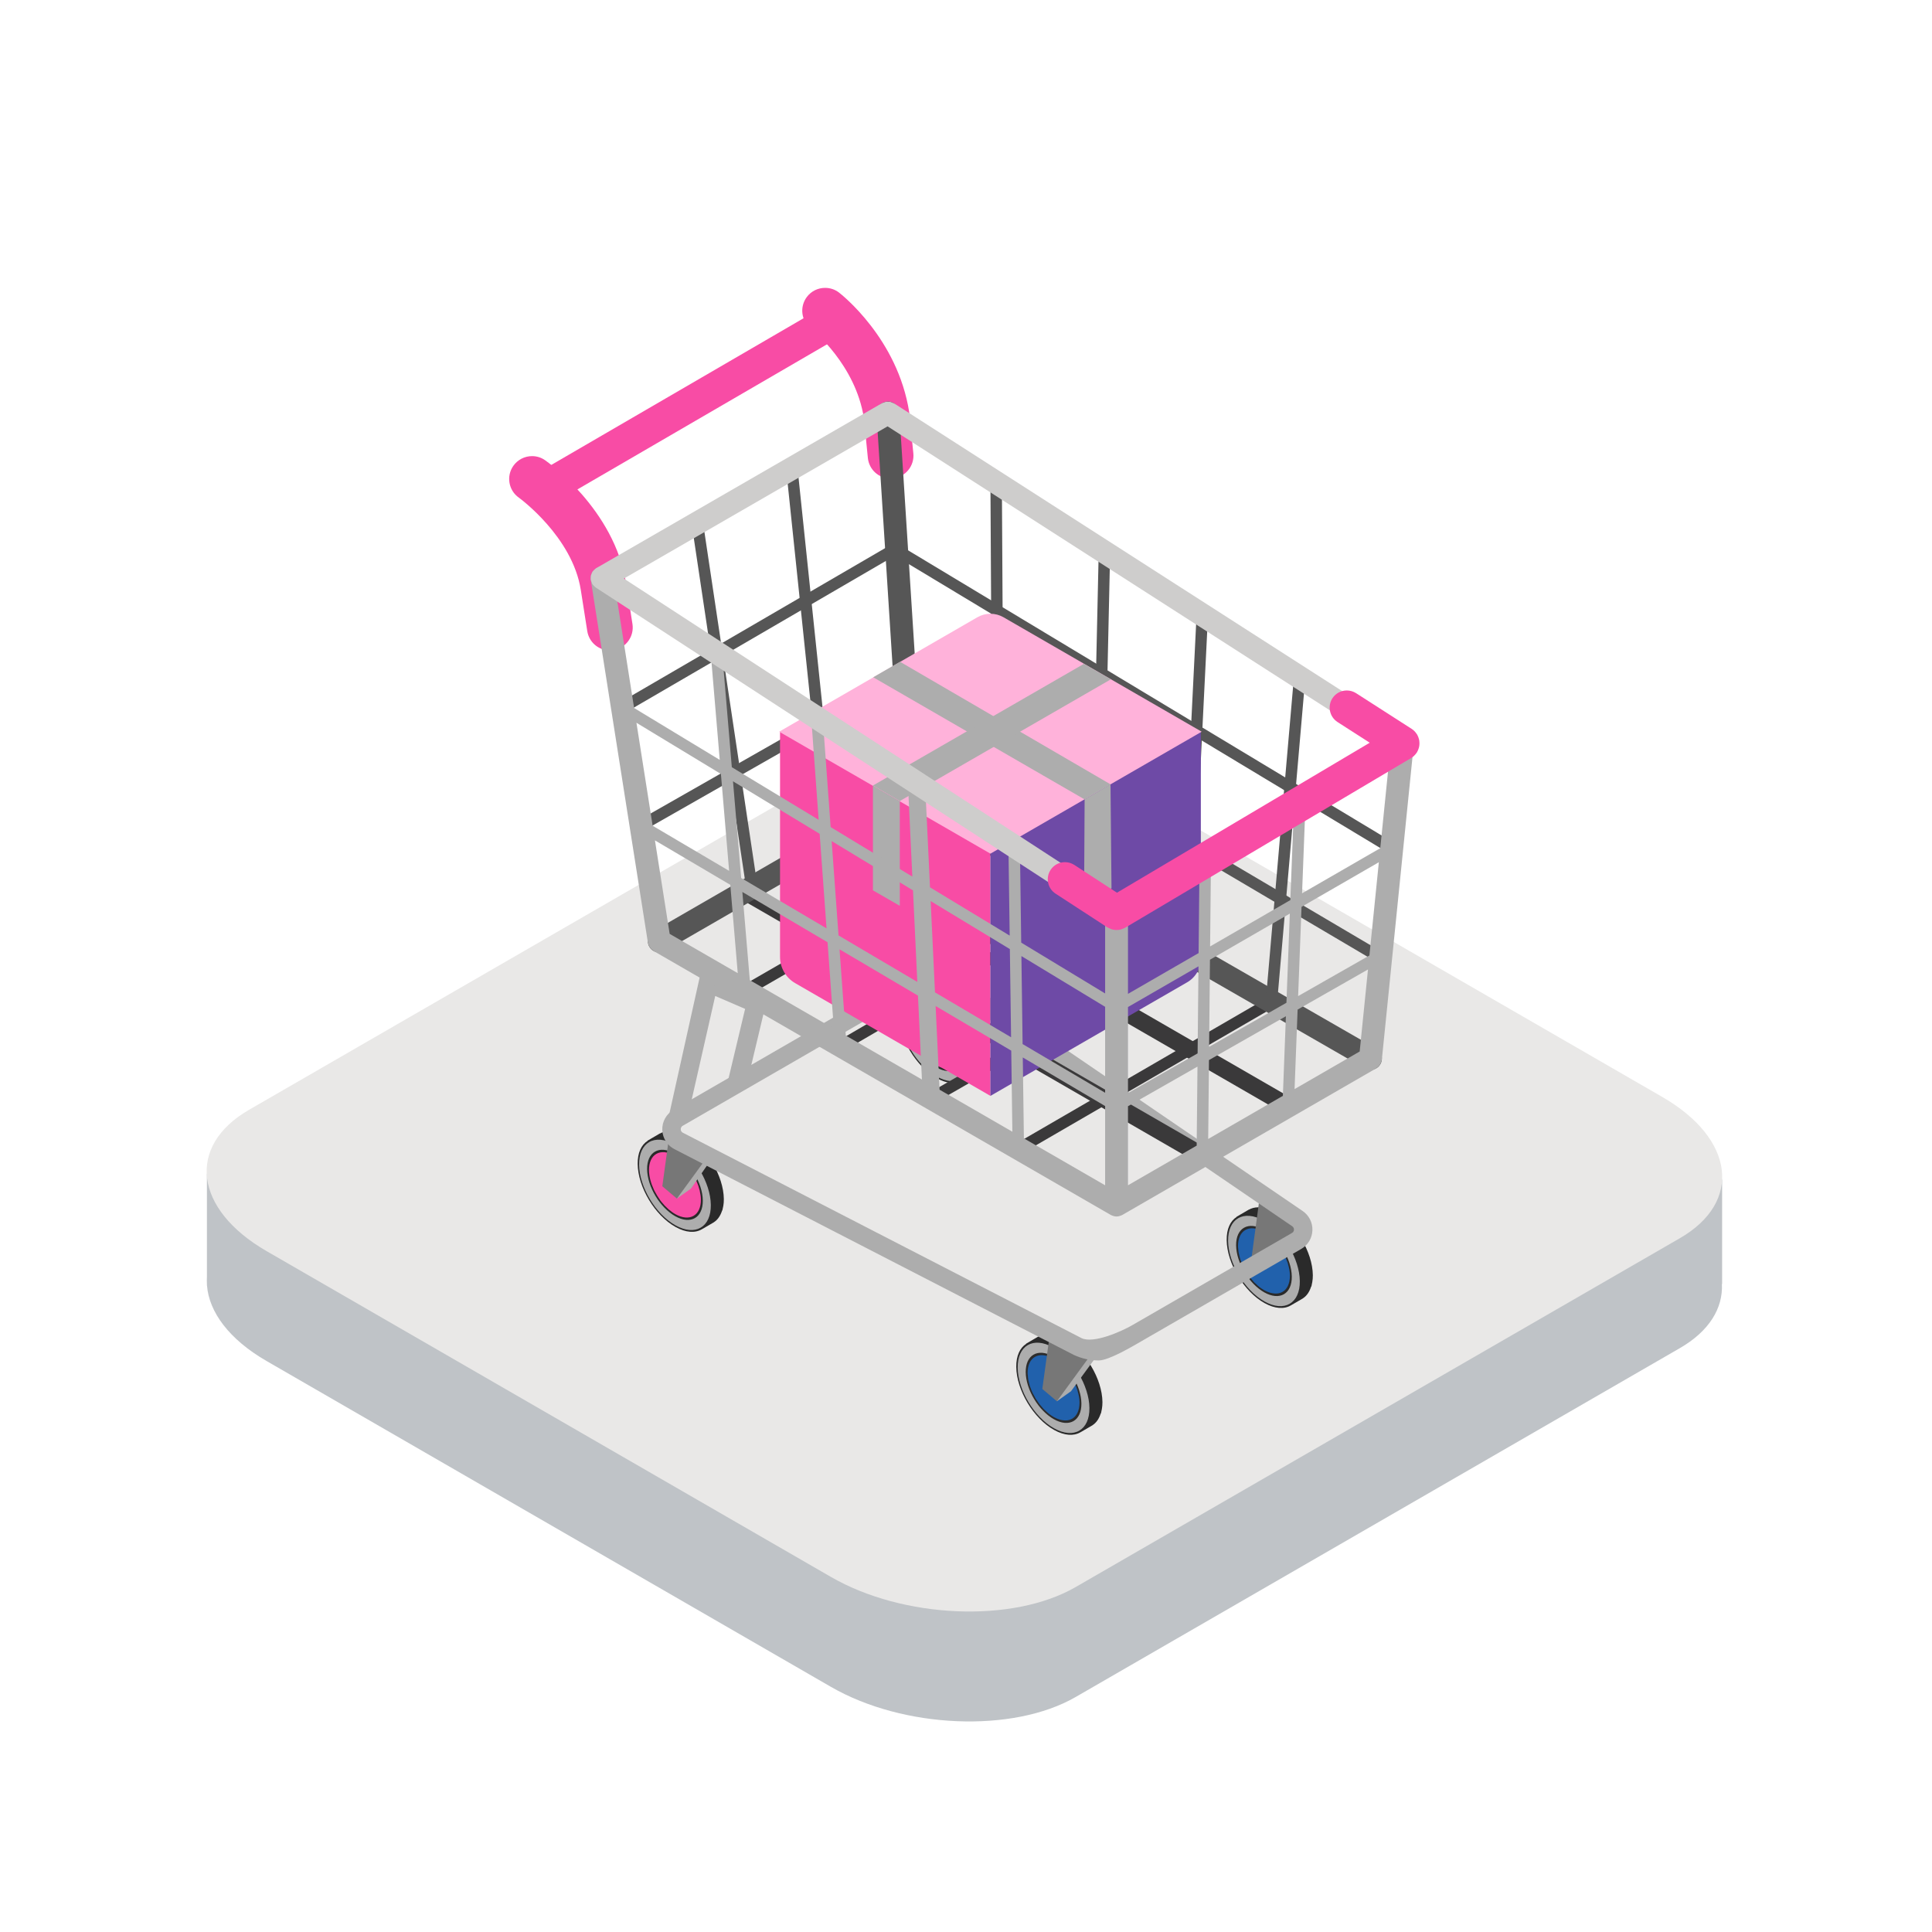 <svg xmlns="http://www.w3.org/2000/svg" xmlns:xlink="http://www.w3.org/1999/xlink" width="90px" height="90px" viewBox="0 0 90 90" version="1.1">
    <!-- Generator: Sketch 54.1 (76490) - https://sketchapp.com -->
    <title>icon_2_6</title>
    <desc>Created with Sketch.</desc>
    <g id="Main-page" stroke="none" stroke-width="1" fill="none" fill-rule="evenodd">
        <g id="ScnSoft-COM-HomePage-1440_illustrations" transform="translate(-1125, -6363)" fill-rule="nonzero">
            <g id="Industry" transform="translate(135, 6166)">
                <g id="4" transform="translate(990, 197)">
                    <g id="icon_2_6">
                        <rect id="Rectangle" fill="#FFFFFF" x="0" y="0" width="90" height="90"/>
                        <g id="Group-119" transform="translate(9, 12)">
                            <g id="Group-118" transform="translate(0.623, 0.872)">
                                <path d="M70.59,46.94 L70.6,46.94 L70.6,42.079 L61.561,39.741 L41.522,28.171 C38.149,26.223 33.046,26.011 30.124,27.699 L9.598,39.549 L0.016,41.818 L0.016,46.617 C0.009,46.724 0.012,46.833 0.016,46.94 L0.016,47.014 L0.02,47.014 C0.115,48.246 1.049,49.522 2.796,50.53 L29.084,65.708 C32.459,67.656 37.562,67.868 40.484,66.182 L68.63,49.93 C70.008,49.135 70.646,48.059 70.59,46.94" id="Fill-2" fill="#BFC3C7"/>
                                <path d="M68.631,44.809 L40.484,61.06 C37.562,62.747 32.459,62.534 29.084,60.587 L2.796,45.41 C-0.579,43.461 -0.945,40.515 1.977,38.828 L30.124,22.578 C33.046,20.89 38.149,21.102 41.522,23.05 L67.812,38.228 C71.186,40.175 71.553,43.123 68.631,44.809" id="Fill-4" fill="#E9E8E7"/>
                                <path d="M39.971,49.505 C39.867,49.446 39.765,49.402 39.666,49.366 L39.663,49.368 C39.312,49.242 38.999,49.253 38.758,49.387 L38.757,49.383 L38.177,49.722 L38.181,49.729 C37.89,49.915 37.712,50.284 37.718,50.807 C37.731,51.889 38.52,53.203 39.48,53.74 C39.962,54.01 40.396,54.032 40.707,53.849 L40.708,53.85 L41.232,53.544 C41.239,53.54 41.245,53.536 41.253,53.532 L41.278,53.517 L41.277,53.515 C41.451,53.402 41.577,53.214 41.653,52.974 L41.664,52.968 C41.674,52.935 41.679,52.895 41.687,52.86 C41.694,52.828 41.703,52.797 41.707,52.764 C41.724,52.663 41.734,52.556 41.733,52.439 C41.72,51.356 40.931,50.042 39.971,49.505" id="Fill-6" fill="#2A2A2A"/>
                                <path d="M37.785,50.845 C37.798,51.885 38.556,53.148 39.479,53.664 C40.401,54.181 41.139,53.756 41.126,52.715 C41.114,51.674 40.355,50.411 39.433,49.895 C38.51,49.378 37.773,49.804 37.785,50.845" id="Fill-8" fill="#ADADAD"/>
                                <path d="M38.159,51.053 C38.169,51.862 38.758,52.842 39.474,53.243 C40.19,53.644 40.763,53.314 40.753,52.505 C40.743,51.698 40.154,50.717 39.438,50.316 C38.721,49.915 38.149,50.245 38.159,51.053" id="Fill-10" fill="#2C2C2C"/>
                                <path d="M40.637,52.739 C40.655,52.653 40.666,52.561 40.665,52.456 C40.664,52.363 40.654,52.266 40.637,52.169 C40.632,52.138 40.621,52.108 40.614,52.077 L40.618,52.075 C40.611,52.047 40.601,52.019 40.593,51.991 C40.582,51.952 40.577,51.914 40.564,51.876 C40.559,51.859 40.552,51.844 40.546,51.829 C40.531,51.786 40.514,51.744 40.497,51.701 C40.482,51.662 40.469,51.622 40.451,51.583 C40.446,51.572 40.44,51.562 40.435,51.551 C40.411,51.5 40.382,51.449 40.354,51.398 C40.337,51.366 40.321,51.332 40.302,51.3 C40.298,51.294 40.295,51.289 40.291,51.282 C40.246,51.208 40.196,51.136 40.145,51.067 C40.138,51.056 40.131,51.046 40.124,51.036 C40.122,51.033 40.121,51.03 40.119,51.028 C40.075,50.97 40.025,50.917 39.978,50.864 C39.958,50.841 39.939,50.817 39.918,50.795 C39.868,50.742 39.813,50.695 39.758,50.647 C39.736,50.629 39.715,50.606 39.693,50.588 C39.639,50.545 39.583,50.51 39.527,50.475 C39.503,50.459 39.479,50.44 39.454,50.425 L39.454,50.425 C39.449,50.423 39.444,50.418 39.439,50.416 C38.771,50.042 38.237,50.349 38.246,51.102 C38.246,51.115 38.25,51.128 38.25,51.14 L38.249,51.142 C38.25,51.166 38.255,51.192 38.258,51.217 C38.263,51.283 38.268,51.35 38.281,51.418 C38.287,51.445 38.295,51.472 38.301,51.499 C38.317,51.569 38.334,51.64 38.357,51.71 C38.366,51.737 38.379,51.764 38.388,51.791 C38.414,51.861 38.44,51.931 38.472,51.998 C38.473,52.001 38.473,52.002 38.474,52.004 C38.474,52.005 38.474,52.005 38.474,52.005 C38.476,52.008 38.477,52.009 38.478,52.012 C38.498,52.054 38.523,52.095 38.545,52.137 C38.57,52.184 38.593,52.232 38.621,52.278 C38.643,52.313 38.668,52.345 38.69,52.379 C38.697,52.391 38.705,52.402 38.713,52.413 C38.737,52.447 38.758,52.482 38.782,52.515 C38.788,52.523 38.794,52.532 38.801,52.54 C38.831,52.579 38.863,52.614 38.896,52.651 C38.896,52.652 38.897,52.653 38.898,52.654 C38.924,52.684 38.95,52.717 38.977,52.746 C38.987,52.756 38.996,52.767 39.005,52.777 C39.038,52.811 39.073,52.838 39.107,52.869 C39.129,52.89 39.15,52.914 39.173,52.933 L39.176,52.932 C39.194,52.947 39.211,52.966 39.231,52.981 C39.309,53.042 39.39,53.097 39.472,53.144 C39.569,53.198 39.661,53.234 39.751,53.26 C39.755,53.261 39.761,53.265 39.766,53.266 L39.77,53.264 C40.201,53.382 40.536,53.185 40.633,52.751 L40.636,52.75 C40.637,52.746 40.636,52.743 40.637,52.739" id="Fill-12" fill="#2161AC"/>
                                <polygon id="Fill-14" fill="#ADADAD" points="39.782 49.28 39.611 52.405 40.269 51.937 41.735 49.932"/>
                                <polygon id="Fill-16" fill="#777777" points="39.262 49.423 38.932 51.831 39.611 52.405 41.076 50.399"/>
                                <path d="M49.772,43.595 C49.668,43.536 49.566,43.491 49.467,43.456 L49.465,43.457 C49.114,43.332 48.8,43.342 48.559,43.477 L48.558,43.473 L47.978,43.812 L47.983,43.819 C47.691,44.005 47.513,44.374 47.52,44.897 C47.532,45.979 48.321,47.292 49.281,47.829 C49.763,48.1 50.198,48.122 50.508,47.939 L50.508,47.94 L51.033,47.634 C51.04,47.63 51.047,47.626 51.054,47.622 L51.079,47.606 L51.078,47.605 C51.252,47.492 51.378,47.304 51.454,47.064 L51.465,47.057 C51.476,47.025 51.48,46.985 51.488,46.95 C51.495,46.918 51.504,46.887 51.508,46.854 C51.525,46.752 51.536,46.646 51.534,46.529 C51.521,45.446 50.732,44.132 49.772,43.595" id="Fill-18" fill="#2A2A2A"/>
                                <path d="M47.586,44.934 C47.599,45.975 48.357,47.237 49.28,47.754 C50.202,48.271 50.941,47.846 50.927,46.805 C50.915,45.764 50.157,44.501 49.234,43.984 C48.311,43.468 47.574,43.893 47.586,44.934" id="Fill-20" fill="#ADADAD"/>
                                <path d="M47.96,45.143 C47.97,45.952 48.559,46.931 49.275,47.333 C49.991,47.734 50.564,47.403 50.554,46.595 C50.544,45.787 49.955,44.807 49.239,44.406 C48.523,44.005 47.95,44.335 47.96,45.143" id="Fill-22" fill="#2A2A2A"/>
                                <path d="M50.438,46.829 C50.456,46.743 50.467,46.65 50.466,46.546 C50.465,46.452 50.455,46.356 50.438,46.259 C50.433,46.228 50.423,46.198 50.415,46.167 L50.419,46.165 C50.412,46.136 50.402,46.108 50.394,46.079 C50.384,46.041 50.378,46.003 50.365,45.965 C50.36,45.949 50.353,45.934 50.347,45.918 C50.333,45.875 50.315,45.834 50.298,45.791 C50.282,45.751 50.27,45.711 50.252,45.673 C50.247,45.661 50.241,45.652 50.236,45.641 C50.212,45.59 50.184,45.54 50.156,45.49 C50.139,45.457 50.123,45.423 50.103,45.39 C50.099,45.384 50.096,45.378 50.092,45.372 C50.047,45.298 49.998,45.227 49.947,45.158 C49.939,45.147 49.933,45.136 49.925,45.125 C49.923,45.123 49.922,45.12 49.919,45.118 C49.873,45.056 49.82,44.999 49.769,44.942 C49.753,44.924 49.737,44.903 49.72,44.885 C49.666,44.829 49.609,44.78 49.553,44.731 C49.532,44.714 49.514,44.695 49.494,44.678 C49.439,44.634 49.381,44.598 49.324,44.562 C49.301,44.547 49.279,44.528 49.256,44.515 L49.255,44.515 C49.25,44.512 49.245,44.508 49.24,44.506 C48.572,44.131 48.039,44.439 48.048,45.192 C48.048,45.205 48.051,45.218 48.051,45.23 L48.05,45.231 C48.05,45.257 48.057,45.283 48.059,45.309 C48.065,45.375 48.069,45.44 48.082,45.508 C48.088,45.535 48.096,45.562 48.103,45.59 C48.119,45.66 48.135,45.73 48.159,45.8 C48.167,45.827 48.18,45.853 48.19,45.881 C48.215,45.95 48.241,46.02 48.273,46.088 C48.274,46.091 48.275,46.092 48.275,46.094 C48.275,46.094 48.276,46.094 48.276,46.095 C48.278,46.1 48.281,46.105 48.284,46.11 C48.302,46.149 48.324,46.185 48.344,46.224 C48.37,46.272 48.394,46.321 48.422,46.368 C48.444,46.403 48.468,46.435 48.491,46.469 C48.498,46.481 48.506,46.492 48.515,46.503 C48.537,46.537 48.559,46.572 48.583,46.605 C48.589,46.613 48.595,46.622 48.602,46.63 C48.632,46.67 48.666,46.705 48.698,46.743 C48.699,46.743 48.699,46.744 48.7,46.744 C48.726,46.775 48.751,46.807 48.778,46.836 C48.788,46.846 48.796,46.857 48.806,46.867 C48.839,46.901 48.875,46.929 48.91,46.961 C48.932,46.981 48.952,47.004 48.974,47.023 L48.976,47.022 C48.995,47.037 49.012,47.056 49.032,47.071 C49.109,47.132 49.191,47.187 49.273,47.233 C49.37,47.288 49.462,47.323 49.552,47.349 C49.557,47.351 49.562,47.354 49.567,47.356 L49.571,47.353 C50.003,47.472 50.337,47.275 50.435,46.841 L50.437,46.839 C50.438,46.836 50.437,46.832 50.438,46.829" id="Fill-24" fill="#2161AC"/>
                                <path d="M34.504,33.116 C34.399,33.057 34.297,33.012 34.198,32.977 L34.195,32.978 C33.845,32.853 33.531,32.864 33.29,32.998 L33.289,32.994 L32.709,33.333 L32.713,33.34 C32.422,33.526 32.244,33.894 32.25,34.417 C32.263,35.5 33.052,36.813 34.012,37.351 C34.495,37.621 34.928,37.643 35.239,37.46 L35.24,37.461 L35.764,37.155 C35.771,37.151 35.778,37.147 35.785,37.143 L35.81,37.128 L35.809,37.126 C35.983,37.013 36.109,36.825 36.185,36.585 L36.196,36.578 C36.206,36.545 36.212,36.506 36.219,36.47 C36.226,36.438 36.235,36.408 36.24,36.375 C36.256,36.273 36.266,36.166 36.265,36.05 C36.252,34.967 35.463,33.653 34.504,33.116" id="Fill-26" fill="#2A2A2A"/>
                                <path d="M32.317,34.455 C32.329,35.496 33.088,36.758 34.011,37.275 C34.934,37.792 35.671,37.367 35.658,36.326 C35.646,35.285 34.887,34.022 33.965,33.506 C33.042,32.989 32.305,33.414 32.317,34.455" id="Fill-28" fill="#ADADAD"/>
                                <path d="M32.691,34.664 C32.701,35.473 33.29,36.452 34.006,36.854 C34.722,37.255 35.295,36.925 35.285,36.116 C35.275,35.309 34.686,34.328 33.97,33.927 C33.253,33.526 32.681,33.856 32.691,34.664" id="Fill-30" fill="#2C2C2C"/>
                                <path d="M35.169,36.35 C35.187,36.264 35.198,36.171 35.197,36.067 C35.196,35.973 35.186,35.877 35.169,35.779 C35.164,35.749 35.153,35.719 35.147,35.688 L35.15,35.686 C35.143,35.657 35.133,35.629 35.125,35.6 C35.114,35.562 35.109,35.524 35.096,35.486 C35.091,35.47 35.084,35.455 35.079,35.44 C35.064,35.397 35.047,35.355 35.03,35.313 C35.014,35.273 35.001,35.232 34.983,35.193 C34.978,35.183 34.972,35.172 34.967,35.162 C34.943,35.111 34.915,35.061 34.887,35.011 C34.869,34.978 34.853,34.944 34.834,34.911 C34.831,34.905 34.827,34.899 34.823,34.893 C34.779,34.82 34.731,34.75 34.68,34.682 C34.672,34.67 34.664,34.657 34.656,34.646 C34.654,34.644 34.653,34.641 34.651,34.639 C34.604,34.578 34.554,34.523 34.504,34.468 C34.486,34.448 34.47,34.425 34.451,34.406 C34.397,34.35 34.34,34.3 34.282,34.251 C34.263,34.234 34.245,34.215 34.225,34.199 C34.169,34.154 34.11,34.118 34.051,34.08 C34.029,34.066 34.009,34.049 33.987,34.036 L33.986,34.036 C33.981,34.033 33.977,34.029 33.972,34.027 C33.304,33.652 32.77,33.96 32.778,34.713 C32.779,34.726 32.782,34.738 32.782,34.751 L32.781,34.752 C32.782,34.777 32.788,34.804 32.79,34.829 C32.795,34.896 32.8,34.961 32.813,35.029 C32.819,35.056 32.827,35.083 32.833,35.111 C32.85,35.18 32.866,35.251 32.889,35.321 C32.898,35.348 32.911,35.375 32.921,35.403 C32.947,35.472 32.972,35.541 33.004,35.609 C33.005,35.611 33.005,35.613 33.007,35.615 L33.007,35.616 C33.009,35.621 33.012,35.626 33.014,35.631 C33.033,35.67 33.055,35.706 33.075,35.744 C33.101,35.793 33.125,35.842 33.153,35.889 C33.176,35.925 33.201,35.959 33.224,35.994 C33.232,36.006 33.24,36.016 33.247,36.027 C33.27,36.059 33.29,36.094 33.314,36.126 C33.32,36.134 33.326,36.143 33.333,36.151 C33.364,36.191 33.398,36.227 33.432,36.267 C33.458,36.296 33.483,36.328 33.509,36.357 C33.519,36.367 33.528,36.378 33.537,36.388 C33.57,36.422 33.605,36.45 33.64,36.481 C33.662,36.502 33.683,36.525 33.706,36.544 L33.708,36.542 C33.727,36.558 33.743,36.577 33.763,36.592 C33.841,36.653 33.922,36.708 34.004,36.754 C34.101,36.809 34.193,36.844 34.283,36.871 C34.288,36.872 34.293,36.876 34.298,36.877 L34.302,36.874 C34.733,36.993 35.068,36.796 35.165,36.362 L35.168,36.36 C35.169,36.357 35.168,36.353 35.169,36.35" id="Fill-32" fill="#2161AC" style="&#10;    fill: #f84ca5;&#10;"/>
                                <path d="M22.334,40.049 C22.23,39.99 22.128,39.945 22.029,39.91 L22.026,39.911 C21.676,39.786 21.362,39.796 21.121,39.931 L21.12,39.927 L20.54,40.266 L20.545,40.273 C20.253,40.459 20.075,40.827 20.082,41.35 C20.094,42.433 20.883,43.746 21.843,44.283 C22.325,44.554 22.76,44.576 23.07,44.393 L23.07,44.394 L23.595,44.088 C23.602,44.084 23.609,44.08 23.616,44.076 L23.641,44.06 L23.64,44.059 C23.814,43.946 23.94,43.758 24.016,43.518 L24.027,43.511 C24.037,43.479 24.042,43.439 24.05,43.404 C24.058,43.372 24.065,43.341 24.071,43.308 C24.088,43.206 24.098,43.099 24.096,42.983 C24.083,41.9 23.294,40.586 22.334,40.049" id="Fill-34" fill="#2A2A2A"/>
                                <path d="M20.148,41.388 C20.161,42.429 20.919,43.691 21.842,44.208 C22.765,44.725 23.503,44.299 23.49,43.258 C23.477,42.218 22.719,40.955 21.796,40.438 C20.873,39.922 20.136,40.347 20.148,41.388" id="Fill-36" fill="#ADADAD"/>
                                <path d="M20.522,41.597 C20.532,42.406 21.121,43.385 21.837,43.787 C22.553,44.187 23.126,43.857 23.116,43.049 C23.106,42.241 22.517,41.261 21.801,40.86 C21.085,40.458 20.512,40.789 20.522,41.597" id="Fill-38" fill="#2A2A2A"/>
                                <path d="M22.977,42.621 L22.981,42.619 C22.974,42.59 22.963,42.561 22.955,42.532 C22.942,42.478 22.928,42.426 22.909,42.372 C22.895,42.328 22.876,42.286 22.859,42.242 C22.839,42.193 22.821,42.144 22.799,42.095 C22.774,42.042 22.744,41.99 22.715,41.938 C22.695,41.901 22.677,41.862 22.655,41.826 C22.602,41.738 22.544,41.652 22.482,41.572 C22.287,41.316 22.053,41.099 21.802,40.959 C21.134,40.585 20.601,40.893 20.61,41.646 C20.613,41.937 20.699,42.25 20.838,42.547 L20.837,42.548 C20.858,42.59 20.882,42.632 20.905,42.674 C20.958,42.774 21.016,42.87 21.081,42.963 C21.102,42.995 21.122,43.028 21.145,43.058 C21.182,43.108 21.223,43.154 21.264,43.2 C21.289,43.229 21.314,43.261 21.34,43.289 C21.381,43.333 21.425,43.372 21.468,43.411 C21.491,43.433 21.513,43.457 21.536,43.477 L21.539,43.476 C21.634,43.555 21.733,43.63 21.835,43.687 C22.503,44.061 23.037,43.754 23.028,43 C23.027,42.877 23.006,42.749 22.977,42.621" id="Fill-40" fill="#2161AC" style="&#10;    fill: #f84ca5;&#10;"/>
                                <polygon id="Fill-42" fill="#ADADAD" points="21.819 39.981 21.909 42.963 22.567 42.496 23.634 40.958"/>
                                <polygon id="Fill-44" fill="#777777" points="21.56 39.981 21.23 42.389 21.909 42.963 23.374 40.958"/>
                                <polygon id="Fill-46" fill="#777777" points="49.052 42.943 48.684 45.683 49.363 46.257 50.829 44.252"/>
                                <path d="M22.181,39.571 L32.829,33.424 C33.116,33.259 33.439,33.176 33.761,33.176 C34.13,33.176 34.5,33.284 34.815,33.499 L50.574,44.252 C50.647,44.302 50.657,44.374 50.655,44.411 C50.654,44.449 50.64,44.52 50.563,44.564 L43.124,48.859 C42.594,49.165 41.318,49.725 40.765,49.466 L22.194,39.898 C22.107,39.857 22.09,39.781 22.089,39.74 C22.087,39.698 22.097,39.621 22.181,39.571 M51.06,43.542 L35.3,32.789 C34.439,32.201 33.301,32.158 32.398,32.679 L21.751,38.828 C21.413,39.022 21.213,39.386 21.229,39.776 C21.246,40.166 21.476,40.511 21.829,40.677 L40.399,50.245 C40.768,50.418 41.164,50.503 41.56,50.503 C42.032,50.503 43.133,49.847 43.554,49.604 L50.992,45.31 C51.305,45.129 51.501,44.805 51.514,44.444 C51.528,44.083 51.358,43.745 51.06,43.542" id="Fill-48" fill="#ADADAD"/>
                                <polygon id="Fill-50" fill="#ADADAD" points="25.143 37.716 24.282 37.503 25.087 34.126 23.695 33.525 22.495 38.809 22.054 39.366 21.501 39.267 23.054 32.28 26.122 33.608"/>
                                <path d="M14.29,8.829 C14.489,8.545 14.815,8.376 15.163,8.376 C15.383,8.376 15.594,8.442 15.773,8.57 C15.905,8.661 18.998,10.866 19.537,14.275 L19.839,16.194 C19.883,16.475 19.815,16.757 19.648,16.987 C19.48,17.216 19.233,17.368 18.951,17.412 C18.896,17.421 18.84,17.425 18.785,17.425 C18.259,17.425 17.816,17.047 17.734,16.525 L17.432,14.606 C17.04,12.121 14.571,10.328 14.548,10.311 C14.068,9.974 13.952,9.309 14.29,8.829" id="Fill-52" fill="#2161AC" style="&#10;    fill: #f84ca5;&#10;"/>
                                <path d="M34.574,35.542 C34.574,35.542 34.517,34.942 35.333,34.943 L34.434,34.091 L34.218,35.093 L34.574,35.542 Z" id="Fill-54" fill="#6B8FA6"/>
                                <path d="M27.969,0.954 C28.172,0.689 28.481,0.538 28.814,0.538 C29.051,0.538 29.275,0.613 29.463,0.758 C29.574,0.844 32.192,2.896 32.731,6.326 L32.924,8.245 C32.983,8.83 32.556,9.354 31.97,9.412 C31.934,9.415 31.899,9.417 31.864,9.417 C31.314,9.417 30.859,9.005 30.805,8.459 L30.62,6.599 C30.227,4.113 28.244,2.511 28.164,2.446 C27.699,2.089 27.612,1.419 27.969,0.954" id="Fill-56" fill="#2161AC" style="&#10;    fill: #f84ca5;&#10;"/>
                                <path d="M54.606,31.962 C54.696,31.962 54.785,31.916 54.835,31.832 C54.91,31.705 54.868,31.542 54.741,31.467 L32.589,18.394 C32.465,18.32 32.301,18.362 32.225,18.488 C32.15,18.615 32.192,18.778 32.319,18.854 L54.471,31.926 C54.512,31.951 54.559,31.962 54.606,31.962" id="Fill-58" fill="#565656"/>
                                <path d="M55.207,26.907 C55.297,26.907 55.386,26.861 55.435,26.778 C55.511,26.652 55.471,26.488 55.345,26.413 L32.202,12.477 C32.076,12.401 31.913,12.441 31.837,12.567 C31.761,12.694 31.802,12.857 31.928,12.933 L55.07,26.869 C55.113,26.895 55.161,26.907 55.207,26.907" id="Fill-60" fill="#565656"/>
                                <path d="M36.878,26.74 L36.879,26.74 C37.027,26.739 37.146,26.619 37.145,26.472 L37.048,9.603 C37.047,9.456 36.928,9.338 36.782,9.338 L36.781,9.338 C36.633,9.339 36.514,9.459 36.515,9.605 L36.611,26.475 C36.612,26.622 36.732,26.74 36.878,26.74" id="Fill-62" fill="#565656"/>
                                <path d="M50.385,39.057 C50.524,39.057 50.658,38.985 50.732,38.856 C50.842,38.666 50.777,38.422 50.586,38.311 L29.282,26.011 C29.09,25.901 28.846,25.967 28.736,26.158 C28.626,26.349 28.691,26.593 28.882,26.704 L50.186,39.003 C50.249,39.04 50.318,39.057 50.385,39.057" id="Fill-64" fill="#3A393A"/>
                                <path d="M37.814,40.915 C37.86,40.915 37.905,40.903 37.948,40.879 L49.738,34.04 C49.865,33.966 49.908,33.803 49.835,33.676 C49.761,33.548 49.597,33.505 49.471,33.579 L37.681,40.418 C37.553,40.492 37.51,40.655 37.584,40.783 C37.633,40.868 37.723,40.915 37.814,40.915" id="Fill-66" fill="#3A393A"/>
                                <path d="M19.374,20.358 C19.42,20.358 19.466,20.346 19.508,20.322 L32.2,12.935 C32.327,12.862 32.37,12.698 32.296,12.571 C32.221,12.444 32.058,12.401 31.931,12.475 L19.24,19.861 C19.113,19.935 19.07,20.098 19.144,20.226 C19.194,20.311 19.283,20.358 19.374,20.358" id="Fill-68" fill="#565656"/>
                                <path d="M20.239,25.851 C20.284,25.851 20.329,25.839 20.37,25.816 L32.586,18.855 C32.714,18.783 32.759,18.62 32.686,18.492 C32.613,18.363 32.45,18.32 32.323,18.392 L20.108,25.353 C19.98,25.426 19.935,25.589 20.007,25.717 C20.057,25.802 20.147,25.851 20.239,25.851" id="Fill-70" fill="#565656"/>
                                <path d="M25.081,33.551 C25.126,33.551 25.172,33.539 25.214,33.515 L37.011,26.704 C37.139,26.63 37.183,26.468 37.108,26.34 C37.035,26.213 36.872,26.17 36.744,26.243 L24.948,33.054 C24.82,33.128 24.777,33.29 24.85,33.418 C24.9,33.503 24.99,33.551 25.081,33.551" id="Fill-72" fill="#3A393A"/>
                                <path d="M45.608,31.75 C45.749,31.75 45.867,31.64 45.873,31.497 L46.651,15.783 C46.657,15.636 46.545,15.511 46.398,15.504 C46.261,15.495 46.126,15.61 46.119,15.756 L45.342,31.471 C45.335,31.618 45.448,31.743 45.595,31.75 L45.608,31.75 Z" id="Fill-74" fill="#565656"/>
                                <path d="M25.403,28.739 C25.417,28.739 25.43,28.738 25.443,28.736 C25.588,28.714 25.689,28.579 25.667,28.434 L23.142,11.578 C23.121,11.432 22.985,11.334 22.84,11.354 C22.694,11.376 22.594,11.511 22.616,11.657 L25.14,28.513 C25.16,28.645 25.274,28.739 25.403,28.739" id="Fill-76" fill="#565656"/>
                                <path d="M29.082,26.624 C29.091,26.624 29.1,26.623 29.109,26.622 C29.256,26.607 29.362,26.476 29.347,26.329 L27.554,9.172 C27.539,9.025 27.411,8.916 27.262,8.935 C27.116,8.95 27.009,9.081 27.025,9.227 L28.817,26.385 C28.831,26.522 28.948,26.624 29.082,26.624" id="Fill-78" fill="#565656"/>
                                <path d="M41.469,29.169 C41.613,29.169 41.732,29.054 41.735,28.909 L42.092,12.848 C42.095,12.701 41.978,12.579 41.832,12.576 L41.825,12.576 C41.681,12.576 41.562,12.691 41.559,12.836 L41.202,28.898 C41.199,29.044 41.315,29.166 41.462,29.169 L41.469,29.169 Z" id="Fill-80" fill="#565656"/>
                                <path d="M46.384,41.362 C46.523,41.362 46.656,41.29 46.73,41.162 C46.841,40.971 46.775,40.727 46.584,40.617 L25.28,28.317 C25.088,28.206 24.845,28.272 24.735,28.463 C24.625,28.654 24.69,28.898 24.881,29.009 L46.185,41.309 C46.248,41.345 46.317,41.362 46.384,41.362" id="Fill-82" fill="#3A393A"/>
                                <path d="M33.765,38.553 C33.811,38.553 33.856,38.541 33.898,38.517 L45.74,31.715 C45.868,31.641 45.912,31.479 45.838,31.351 C45.765,31.223 45.602,31.18 45.475,31.253 L33.633,38.055 C33.505,38.129 33.461,38.291 33.534,38.419 C33.584,38.504 33.673,38.553 33.765,38.553" id="Fill-84" fill="#3A393A"/>
                                <path d="M29.546,36.116 C29.592,36.116 29.638,36.105 29.68,36.08 L41.603,29.133 C41.729,29.059 41.773,28.896 41.699,28.769 C41.625,28.642 41.462,28.6 41.334,28.673 L29.412,35.62 C29.285,35.694 29.241,35.857 29.316,35.985 C29.365,36.069 29.454,36.116 29.546,36.116" id="Fill-86" fill="#3A393A"/>
                                <path d="M21.087,31.498 C21.177,31.498 21.269,31.475 21.353,31.427 L33.14,24.622 C33.394,24.475 33.481,24.149 33.335,23.894 C33.187,23.639 32.861,23.552 32.607,23.699 L20.82,30.504 C20.565,30.651 20.478,30.977 20.625,31.231 C20.723,31.403 20.903,31.498 21.087,31.498" id="Fill-88" fill="#565656"/>
                                <path d="M32.873,24.693 C32.884,24.693 32.896,24.693 32.907,24.692 C33.201,24.674 33.424,24.42 33.405,24.127 L32.27,6.332 C32.25,6.039 31.996,5.81 31.705,5.835 C31.41,5.854 31.187,6.107 31.207,6.4 L32.342,24.194 C32.36,24.476 32.594,24.693 32.873,24.693" id="Fill-90" fill="#565656"/>
                                <path d="M54.218,36.969 C54.403,36.969 54.582,36.873 54.68,36.702 C54.827,36.447 54.739,36.122 54.484,35.974 L33.139,23.699 C32.885,23.552 32.558,23.64 32.411,23.895 C32.265,24.15 32.352,24.475 32.607,24.622 L53.953,36.898 C54.037,36.946 54.128,36.969 54.218,36.969" id="Fill-92" fill="#565656"/>
                                <path d="M49.605,34.076 C49.741,34.076 49.857,33.97 49.87,33.832 L51.184,18.704 C51.197,18.557 51.089,18.428 50.942,18.416 C50.796,18.4 50.667,18.511 50.654,18.658 L49.339,33.786 C49.326,33.932 49.435,34.062 49.581,34.075 C49.589,34.075 49.597,34.076 49.605,34.076" id="Fill-94" fill="#565656"/>
                                <path d="M14.834,9.769 C14.889,9.563 15.02,9.39 15.205,9.282 L28.52,1.541 C28.642,1.471 28.781,1.433 28.921,1.433 C29.205,1.433 29.469,1.586 29.611,1.831 C29.719,2.016 29.749,2.231 29.694,2.437 C29.639,2.643 29.507,2.816 29.323,2.923 L16.008,10.664 C15.886,10.734 15.747,10.772 15.607,10.772 C15.322,10.772 15.058,10.619 14.917,10.375 C14.809,10.19 14.779,9.975 14.834,9.769" id="Fill-96" fill="#2161AC" style="&#10;    fill: #f84ca5;&#10;"/>
                                <path d="M36.515,26.861 L36.515,38.179 L27.42,32.927 C26.983,32.675 26.714,32.209 26.714,31.706 L26.714,21.202 L36.515,26.861 Z" id="Fill-98" fill="#2161AC" style="&#10;    fill: #f84ca5;&#10;"/>
                                <path d="M36.515,26.861 L46.317,21.202 L46.317,31.782 C46.317,32.239 46.073,32.661 45.678,32.888 L36.515,38.179 L36.515,26.861 Z" id="Fill-100" fill="#123155" style="&#10;    fill: #6e4aa6;&#10;"/>
                                <path d="M26.674,21.213 L35.906,15.883 C36.283,15.665 36.748,15.665 37.125,15.883 L46.356,21.213 L36.515,26.895 L26.674,21.213 Z" id="Fill-102" fill="#CECDCC" style="&#10;    fill: #ffb2da;&#10;"/>
                                <polygon id="Fill-104" fill="#ADADAD" points="32.293 24.455 31.041 23.732 31.041 28.603 32.293 29.325"/>
                                <polygon id="Fill-106" fill="#ADADAD" points="40.903 24.364 42.109 23.666 42.155 28.508 40.876 29.247"/>
                                <polygon id="Fill-108" fill="#ADADAD" points="42.109 23.665 32.306 17.957 31.054 18.678 40.892 24.362"/>
                                <polygon id="Fill-110" fill="#ADADAD" points="31.041 23.721 32.293 24.444 42.126 18.773 40.87 18.052"/>
                                <path d="M23.96,23.182 L24.342,27.696 L20.78,25.595 L20.025,20.797 L23.96,23.182 Z M28.56,25.97 L28.88,30.375 L24.904,28.028 L24.523,23.524 L28.56,25.97 Z M32.908,28.605 L33.109,32.87 L29.439,30.704 L29.119,26.308 L32.908,28.605 Z M37.42,31.339 L37.477,35.448 L33.932,33.356 L33.731,29.104 L37.42,31.339 Z M41.858,34.029 L41.858,38.033 L38.014,35.765 L37.958,31.665 L41.858,34.029 Z M46.207,32.144 L46.166,36.199 L42.923,38.047 L42.923,34.04 L46.207,32.144 Z M50.462,29.687 L50.304,33.841 L46.702,35.894 L46.742,31.835 L50.462,29.687 Z M54.609,27.294 L54.169,31.638 L50.849,33.53 L51.008,29.373 L54.609,27.294 Z M50.825,34.158 L54.103,32.289 L53.716,36.111 L50.683,37.862 L50.825,34.158 Z M46.696,36.51 L50.279,34.468 L50.138,38.177 L46.659,40.186 L46.696,36.51 Z M42.923,38.66 L46.16,36.815 L46.123,40.495 L42.923,42.343 L42.923,38.66 Z M38.022,36.388 L41.858,38.652 L41.858,42.343 L38.074,40.158 L38.022,36.388 Z M33.962,33.992 L37.485,36.071 L37.537,39.848 L34.146,37.89 L33.962,33.992 Z M29.486,31.351 L33.139,33.507 L33.324,37.416 L29.778,35.368 L29.486,31.351 Z M24.959,28.679 L28.927,31.021 L29.22,35.046 L25.306,32.787 L24.959,28.679 Z M20.887,26.276 L24.397,28.347 L24.744,32.462 L21.573,30.631 L20.887,26.276 Z M54.736,36.532 C54.739,36.517 54.747,36.504 54.749,36.49 L56.236,21.807 C56.265,21.515 56.051,21.253 55.759,21.223 C55.457,21.197 55.205,21.407 55.175,21.7 L54.675,26.64 L51.032,28.743 L51.191,24.6 C51.196,24.453 51.081,24.33 50.935,24.324 C50.931,24.324 50.927,24.324 50.925,24.324 C50.782,24.324 50.664,24.437 50.658,24.58 L50.486,29.058 L46.748,31.217 L46.789,27.204 C46.79,27.058 46.672,26.937 46.525,26.936 L46.522,26.936 C46.377,26.936 46.258,27.053 46.256,27.199 L46.213,31.526 L42.923,33.426 L42.923,29.654 C42.923,29.359 42.685,29.121 42.39,29.121 C42.095,29.121 41.858,29.359 41.858,29.654 L41.858,33.407 L37.949,31.038 L37.888,26.546 C37.885,26.398 37.77,26.268 37.617,26.284 C37.47,26.285 37.352,26.406 37.354,26.553 L37.412,30.712 L33.7,28.463 L33.469,23.568 C33.458,23.347 33.248,23.184 33.051,23.188 C32.831,23.198 32.66,23.385 32.671,23.606 L32.877,27.964 L29.072,25.657 L28.701,20.554 C28.689,20.407 28.565,20.295 28.415,20.307 C28.269,20.318 28.159,20.445 28.169,20.592 L28.513,25.318 L24.468,22.867 L24.015,17.495 C24.003,17.348 23.87,17.238 23.727,17.252 C23.58,17.264 23.472,17.393 23.484,17.54 L23.905,22.526 L19.916,20.109 L18.95,13.971 C18.903,13.68 18.633,13.481 18.341,13.527 C18.05,13.573 17.852,13.846 17.897,14.137 L20.56,31.048 C20.562,31.059 20.568,31.067 20.57,31.076 C20.576,31.105 20.588,31.131 20.599,31.158 C20.613,31.193 20.626,31.227 20.647,31.258 C20.662,31.28 20.68,31.299 20.698,31.319 C20.726,31.35 20.755,31.376 20.789,31.399 C20.801,31.407 20.808,31.42 20.82,31.427 L42.124,43.727 C42.125,43.728 42.125,43.728 42.127,43.728 C42.139,43.735 42.152,43.738 42.164,43.744 C42.179,43.75 42.192,43.756 42.207,43.761 C42.208,43.762 42.21,43.762 42.211,43.763 C42.27,43.784 42.329,43.798 42.39,43.798 L42.39,43.798 L42.391,43.798 C42.451,43.798 42.511,43.784 42.57,43.762 C42.571,43.762 42.572,43.762 42.573,43.761 C42.588,43.756 42.603,43.75 42.616,43.744 C42.629,43.737 42.642,43.735 42.654,43.728 C42.655,43.728 42.655,43.727 42.656,43.727 L54.485,36.897 C54.5,36.889 54.508,36.874 54.522,36.864 C54.554,36.842 54.582,36.817 54.609,36.788 C54.629,36.766 54.647,36.743 54.663,36.718 C54.681,36.688 54.696,36.658 54.709,36.624 C54.72,36.593 54.73,36.564 54.736,36.532 L54.736,36.532 Z" id="Fill-112" fill="#ADADAD"/>
                                <path d="M55.993,21.306 L32.026,5.918 C32.005,5.904 31.981,5.902 31.959,5.892 C31.924,5.875 31.89,5.858 31.852,5.849 C31.817,5.842 31.784,5.843 31.749,5.843 C31.715,5.841 31.683,5.839 31.65,5.845 C31.612,5.85 31.578,5.866 31.543,5.88 C31.52,5.89 31.495,5.892 31.472,5.905 L18.157,13.592 C18.151,13.595 18.149,13.601 18.143,13.604 C18.113,13.623 18.09,13.649 18.064,13.674 C18.038,13.699 18.009,13.721 17.989,13.75 C17.986,13.755 17.98,13.757 17.977,13.763 C17.963,13.784 17.961,13.808 17.95,13.83 C17.933,13.866 17.915,13.9 17.907,13.939 C17.9,13.973 17.901,14.005 17.9,14.039 C17.899,14.073 17.896,14.106 17.901,14.14 C17.908,14.179 17.924,14.215 17.939,14.252 C17.948,14.274 17.95,14.298 17.962,14.32 C17.966,14.326 17.971,14.33 17.975,14.336 C17.984,14.35 17.994,14.36 18.004,14.374 C18.036,14.415 18.073,14.451 18.113,14.481 C18.121,14.486 18.125,14.494 18.132,14.5 L42.099,30.1 C42.189,30.158 42.29,30.186 42.39,30.186 C42.563,30.186 42.734,30.101 42.836,29.944 C42.997,29.698 42.927,29.368 42.681,29.207 L19.441,14.08 L31.724,6.989 L55.417,22.202 C55.507,22.259 55.606,22.286 55.705,22.286 C55.88,22.286 56.052,22.199 56.153,22.041 C56.312,21.793 56.24,21.464 55.993,21.306" id="Fill-114" fill="#CECDCC"/>
                                <path d="M39.316,27.653 C39.464,27.425 39.715,27.29 39.986,27.29 C40.141,27.29 40.291,27.335 40.422,27.419 L42.41,28.713 L54.185,21.727 L52.685,20.764 C52.315,20.526 52.206,20.031 52.444,19.659 C52.592,19.43 52.844,19.292 53.117,19.292 C53.27,19.292 53.419,19.337 53.549,19.419 L56.137,21.081 C56.238,21.146 56.318,21.231 56.378,21.328 C56.382,21.334 56.388,21.339 56.393,21.346 C56.403,21.363 56.408,21.38 56.417,21.397 C56.427,21.418 56.438,21.439 56.446,21.462 C56.457,21.489 56.465,21.517 56.473,21.546 C56.479,21.567 56.484,21.588 56.489,21.609 C56.494,21.638 56.497,21.667 56.498,21.695 C56.501,21.719 56.502,21.742 56.501,21.767 C56.501,21.792 56.498,21.817 56.496,21.843 C56.493,21.869 56.489,21.896 56.484,21.922 C56.478,21.946 56.472,21.968 56.464,21.991 C56.456,22.018 56.447,22.044 56.436,22.07 C56.426,22.093 56.414,22.115 56.402,22.138 C56.393,22.153 56.387,22.17 56.378,22.185 C56.374,22.192 56.368,22.196 56.363,22.203 C56.334,22.245 56.302,22.284 56.264,22.32 C56.258,22.327 56.252,22.335 56.245,22.342 C56.205,22.379 56.161,22.412 56.113,22.44 L42.798,30.341 C42.794,30.343 42.789,30.344 42.785,30.346 C42.744,30.37 42.699,30.386 42.653,30.402 C42.633,30.409 42.615,30.42 42.595,30.425 C42.534,30.441 42.469,30.449 42.403,30.45 C42.399,30.451 42.395,30.453 42.391,30.453 L42.39,30.452 L42.39,30.453 C42.386,30.453 42.383,30.451 42.379,30.451 C42.309,30.45 42.241,30.44 42.176,30.422 C42.149,30.414 42.124,30.4 42.098,30.389 C42.056,30.373 42.016,30.356 41.977,30.333 C41.97,30.329 41.961,30.328 41.954,30.323 L39.55,28.758 C39.371,28.642 39.248,28.463 39.204,28.254 C39.16,28.045 39.2,27.831 39.316,27.653" id="Fill-116" fill="#2161AC" style="&#10;    fill: #f84ca5;&#10;"/>
                            </g>
                        </g>
                    </g>
                </g>
            </g>
        </g>
    </g>
</svg>